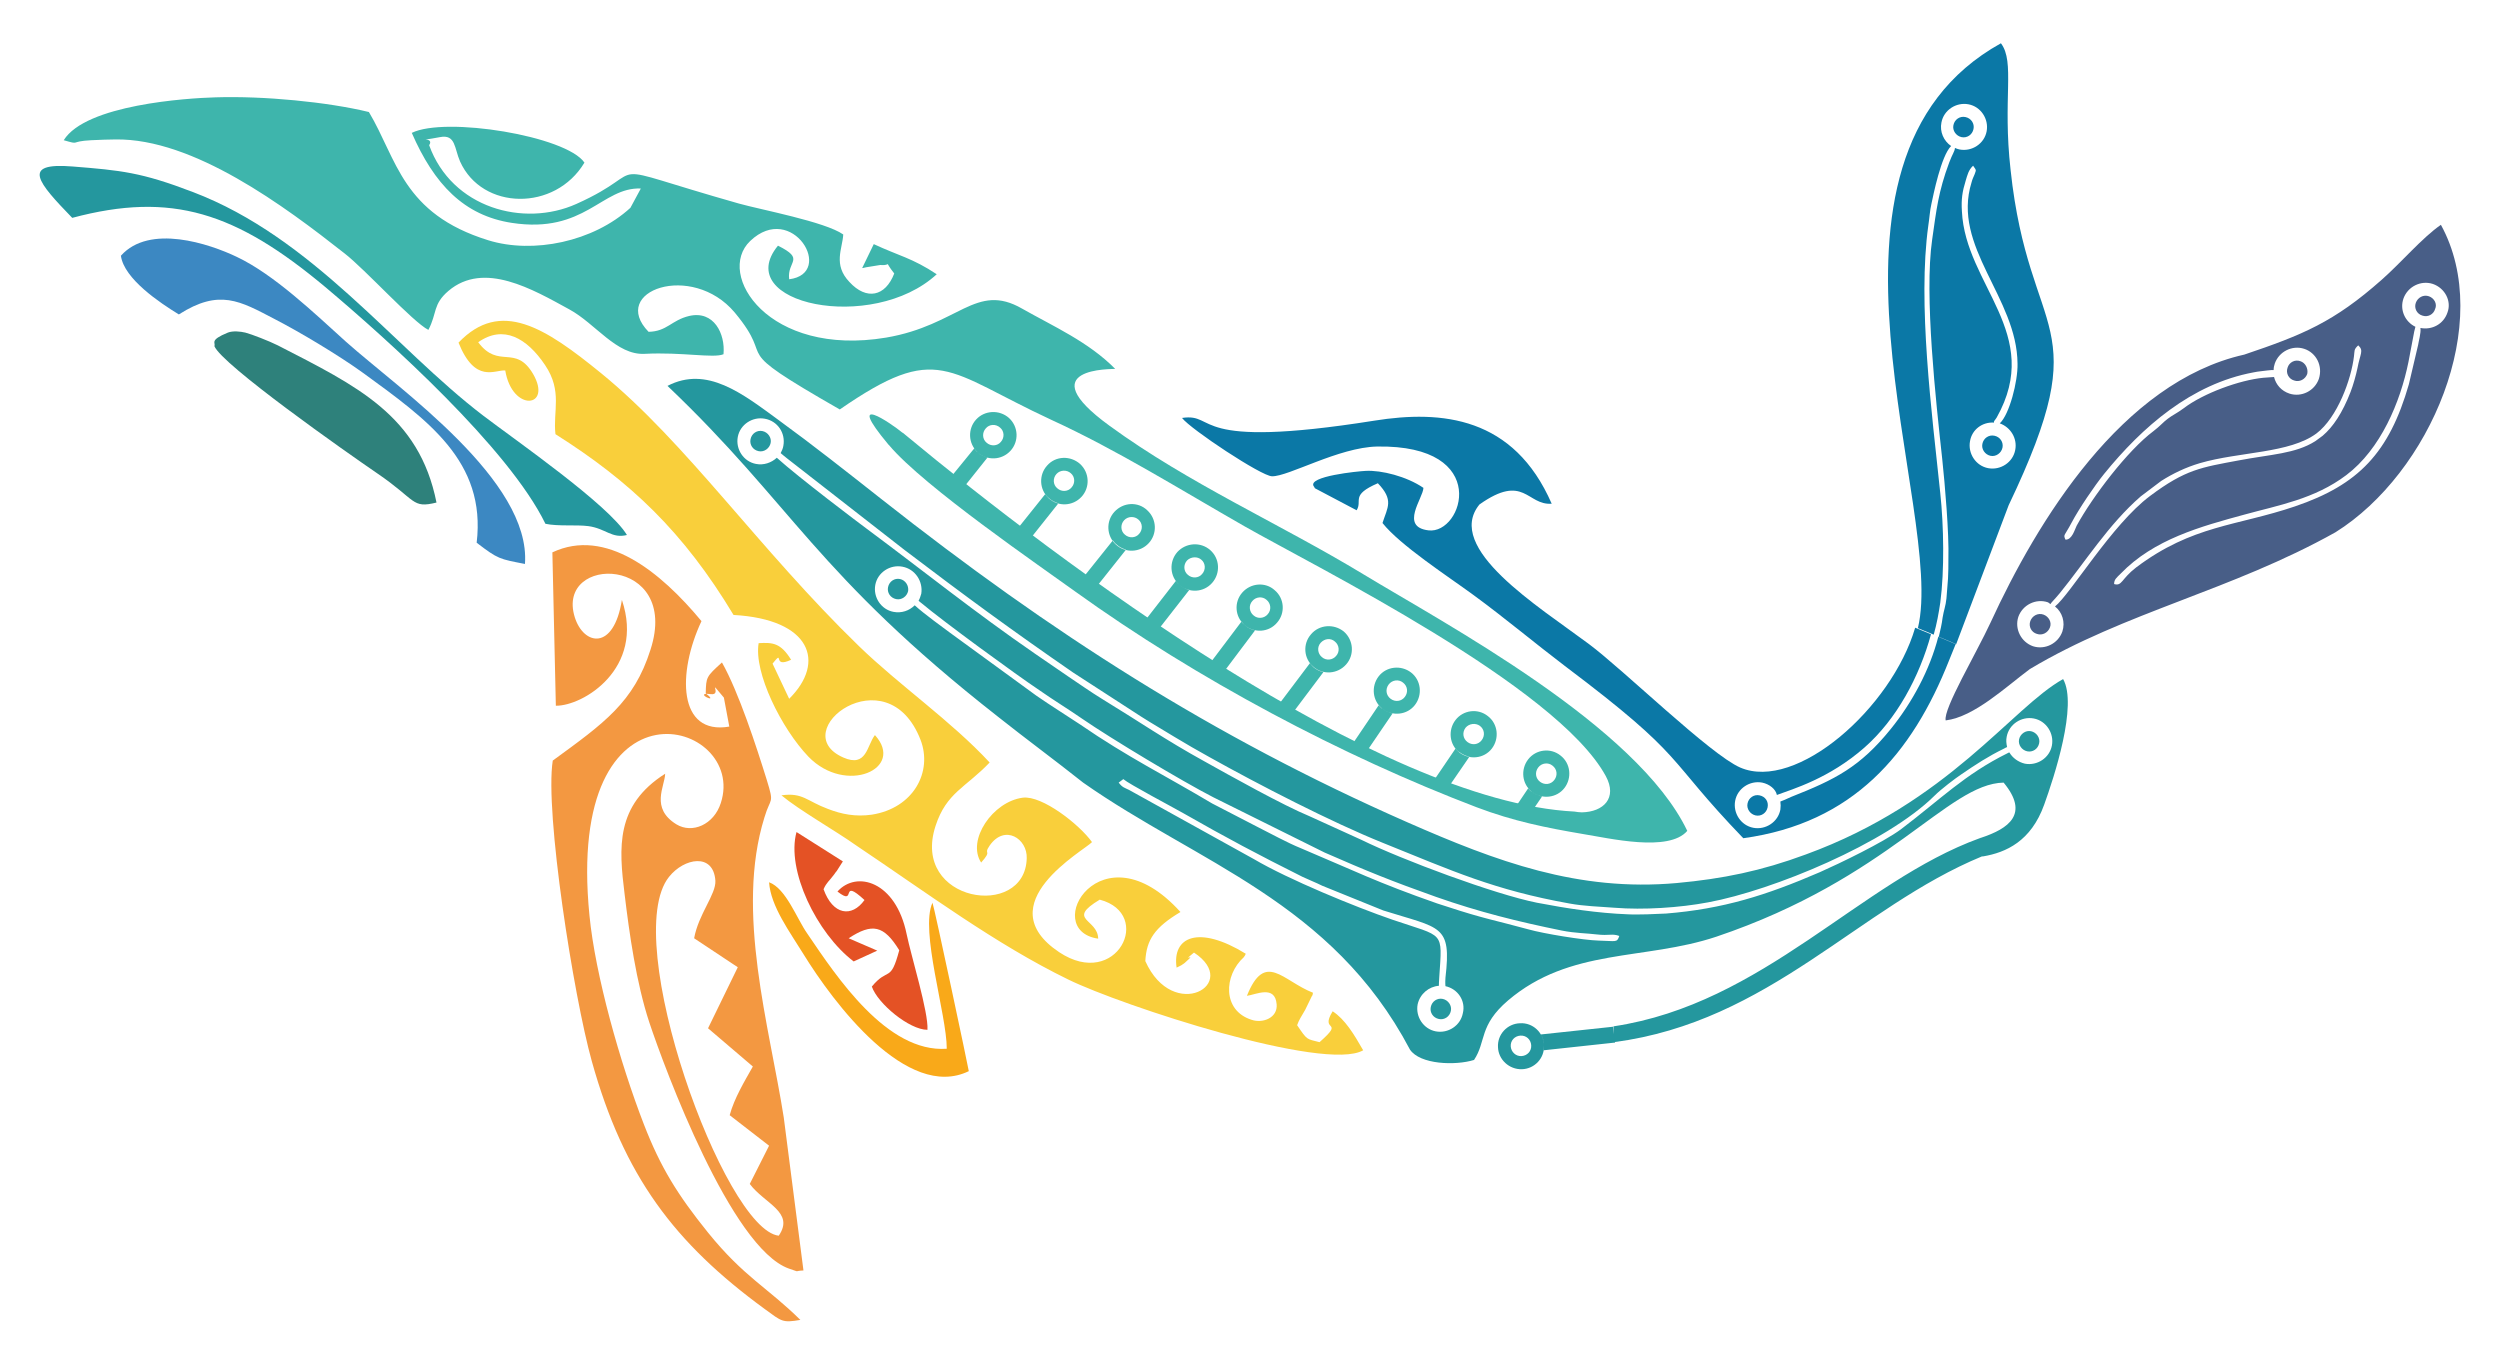 <svg xmlns="http://www.w3.org/2000/svg" xmlns:xlink="http://www.w3.org/1999/xlink" id="Layer_1" x="0px" y="0px" viewBox="0 0 647.2 353.2" style="enable-background:new 0 0 647.2 353.2;" xml:space="preserve"><g>	<path style="fill-rule:evenodd;clip-rule:evenodd;fill:#24979E;" d="M525.8,189.3c-1.4-0.3-2.8,0.7-3.1,2.1  c-0.3,1.4,0.7,2.8,2.1,3.1c1.4,0.3,2.8-0.6,3.1-2.1C528.2,191,527.2,189.6,525.8,189.3 M197.4,111.6c-1.4-0.3-2.8,0.6-3.1,2.1  c-0.3,1.4,0.6,2.8,2.1,3.1c1.4,0.3,2.8-0.7,3.1-2.1C199.8,113.3,198.8,111.9,197.4,111.6z M198,108.4c-3.2-0.6-6.4,1.5-7,4.7  c-0.6,3.2,1.5,6.4,4.7,7c2,0.4,4-0.3,5.4-1.6c5.5,5,21.4,17,23.3,18.4c14.8,11,28.1,21.7,43.5,32.3c2.8,1.9,5.8,4,8.6,5.9  c3,2,5.8,4,8.9,5.9c9.2,5.6,16.4,10.6,26.4,16.1c6.8,3.8,20.4,11.4,27.2,14.2l13.4,6.1c10.6,5.2,34.5,14.1,45.5,16.3  c7.8,1.5,15.7,2.7,23.6,3c1.6,0.1,3.3,0,4.9,0l4.9-0.2c14.8-1.2,25.9-4.7,39.8-10.7c5.2-2.3,16.4-7.7,21-11.1  c10.3-7.8,16.5-14.2,27.6-19.7c0.2-0.1,0.3-0.2,0.5-0.2c0.8,1.4,2.3,2.5,4,2.9c3.2,0.6,6.4-1.5,7-4.7c0.6-3.2-1.5-6.4-4.7-7  c-3.2-0.6-6.4,1.5-7,4.7c-0.2,0.9-0.1,1.8,0.1,2.7c-0.2,0.1-0.5,0.2-0.8,0.4c-4.1,2-7.3,4.1-11.1,6.7c-1.5,1-5.2,3.8-6.9,5.5  c-12.4,12.3-41.8,24.5-58.6,27.6c-7.4,1.4-16.8,2-24.2,1.4c-3.9-0.3-7.9-0.4-11.7-1.1c-19.5-3.5-30.2-8.4-48.3-15.7  c-13.2-5.3-32.2-15.1-44.9-22.2c-3.1-1.7-6-3.4-9-5.2c-2.9-1.8-5.9-3.5-8.7-5.3l-17.6-11.4c-15.8-10.9-27.8-19.7-43.6-31.7  l-30.4-23.7c-0.7-0.6-1.3-1-1.7-1.4c0.3-0.6,0.6-1.2,0.7-1.9C203.4,112.1,201.3,109,198,108.4z M233,149.9  c-1.4-0.3-2.8,0.6-3.1,2.1c-0.3,1.4,0.6,2.8,2.1,3.1c1.4,0.3,2.8-0.7,3.1-2.1C235.3,151.6,234.4,150.2,233,149.9z M233.6,146.7  c-3.2-0.6-6.4,1.5-7,4.7c-0.6,3.2,1.5,6.4,4.7,7c2.1,0.4,4.1-0.3,5.5-1.7c2.5,2.3,7.7,6,9,7l22.5,16.4c3.9,2.7,7.5,4.9,11.4,7.5  c12.2,8.4,22.2,13.3,34.1,20.4l11.6,6c3.6,1.8,7.7,4.1,11.4,5.6c13.3,5.6,19.8,8.9,35.3,14.3c1.1,0.4,1.7,0.5,2.8,0.9  c9.1,3,12.4,3.5,20.8,5.8c3.9,1.1,14.2,2.8,18.2,2.9c4.5,0.1,4.7,0.6,5.3-1.2c-1.9-0.7-2.5,0-5.9-0.4c-2.4-0.3-5.5-0.3-9-1  c-11.3-2.3-21.4-4.8-32.5-8.7c-11.3-4-18.2-6.8-28.9-11.5l-28.8-14.3c-8-4.1-26.5-15.2-33.9-20.3c-3.6-2.5-7.4-4.8-11.1-7.4  c-6-4-24.9-17.8-30.6-22.6c-0.3-0.2-0.5-0.4-0.7-0.6c0.3-0.5,0.5-1.1,0.7-1.8C239,150.5,236.9,147.3,233.6,146.7z M373.5,258.6  c-1.4-0.3-2.8,0.6-3.1,2.1c-0.3,1.4,0.6,2.8,2.1,3.1c1.4,0.3,2.8-0.6,3.1-2.1C375.9,260.3,374.9,258.9,373.5,258.6z M374.2,255.3  L374.2,255.3c0-0.2-0.1-0.7,0-2.2c1.6-13.8-1.2-12.7-16.1-17.4l-15.8-6.4c-1.8-0.9-3.2-1.4-5.1-2.3c-11.4-5.7-19.7-10.1-30.9-16.5  c-2.8-1.6-14-7.5-15.5-8.8l-1.2,0.9c1,1.3,1.5,1.3,2.7,1.9l32.3,17.9c9,5.3,26.3,12.4,35.9,15.7c13.5,4.6,12.9,2.7,12.1,14.8  c-0.1,1.4-0.1,2-0.1,2.3c-2.6,0.2-4.9,2.1-5.5,4.8c-0.6,3.2,1.5,6.4,4.7,7c3.2,0.6,6.4-1.5,7-4.7  C379.5,259.1,377.4,256,374.2,255.3z M417.7,265.7c38.8-5.8,63.9-37.5,94.8-48.7c0.1,0,0.1,0,0.2-0.1c0,0,0.1,0,0.1,0  c7.3-2.4,12.6-6.2,5.9-14.3c-14.5,0.3-29.6,24.8-74.4,39.9c-18.6,6.2-37.8,2.8-53.9,16.5c-7.6,6.5-5.6,10.6-8.8,15.4  c-4.8,1.5-14,1.2-16.6-2.7c-20.2-38.3-55-48.3-84.6-69.1c-7.3-5.8-14.8-11.3-22.1-17.1c-47.2-37-53-54.7-85.5-85.6  c10.2-5.3,19.4,2,28.7,8.8c9.2,6.7,17.4,13.2,26.8,20.6c43.8,34.5,85.4,61.3,136.1,83.6c23,10.1,44.1,18,69.7,15.7  c11.9-1.1,21.8-3.1,33.4-7.4c37-13.5,53.3-38,66.6-45.4c3.8,6.7-2.3,25.3-4.9,32.5c-3.4,9.5-9.9,12.4-15.8,13.4c0,0,0,0-0.1,0  c0,0-0.1,0-0.1,0c0,0-0.1,0-0.1,0c-32,13.2-54.9,42.8-95.3,48.1L417.7,265.7z"></path>	<path style="fill-rule:evenodd;clip-rule:evenodd;fill:#F9CF3B;" d="M202.3,205.9c5.5-0.8,6.6,1.5,12,3.5c3.6,1.4,7.2,2.1,11.4,1.5  c10.8-1.7,15.8-11.1,12.6-19.4c-8.7-22.3-35.2-2.1-20,4.6c6.1,2.7,6.1-3.1,8.2-5.8c7.9,8.7-7.5,15.6-17.2,5.6  c-7-7.3-14.2-21.8-12.9-29.4c3.6-0.2,5.7-0.1,8.4,4.3c-5.1,2.4-1.6-3-4.8,1l4.3,9.1c9.6-9.5,5.6-20.6-14.4-21.7  c-13-21.6-26.8-34.6-46.1-46.8c-0.7-5.9,1.9-11.1-2.7-17.9c-4.7-7-10.8-10.5-17.3-5.9c5.3,7.1,9.6,0.4,14.2,8.2  c5.1,8.8-5.4,10-7.2-0.9c-2.7-0.2-7.8,3.5-12.1-7.2c10.9-11.4,22.4-3.9,36.9,7.9c22.1,18,40.9,45.6,66.8,70.7  c10.3,10,23.9,19.4,33.8,30.1c-6.2,6.5-11.2,7.8-14,16.4c-6.5,19.8,23.2,24.4,23.6,8.4c0.2-5.1-5.7-8.9-9.6-3.3  c-1.8,2.6,0.9,0.9-2.2,4.4c-3.8-5.8,3-15.8,10.8-16.8c5-0.6,14.6,6.9,17.9,11.5c-2,2.2-27.2,16-8.5,28.5  c14.9,9.9,24.6-9.9,10.5-13.6c-8.8,5.3-0.5,4.9-0.4,10.1c-15.2-2.2,0.8-29.6,21.3-6.9c-6.7,4-8.8,7.2-9.1,12.7  c7.2,16.1,24.9,5.9,12.6-2.2c-3.7,3,1.1-0.4-2.1,2.4c-0.1,0.1-0.4,0.4-0.6,0.5c-0.1,0.1-0.5,0.3-0.6,0.4l-1.2,0.6  c-1.2-8,5.7-11.1,17.9-3.6c-0.1,0.3-0.2,0.5-0.5,0.9c-5.2,4.7-5.6,13.8,2,16.2c2.9,1,6.8-0.5,6.5-4c-0.4-5.1-5.4-2.5-7.7-2.2  c4.7-11.7,9.2-3.9,17.1-0.8c-0.1,0.3,0,0.6-0.3,0.9l-1.7,3.5c-1.1,1.9-1.6,2.6-2.1,4c2.7,4,2.4,3.5,5.8,4.4c6.8-6-0.1-2.3,3.4-8  c3.2,2.1,5.5,5.9,7.9,10.1c-9.9,5.7-62.6-11.6-76.3-18.3c-18.9-9.2-36.7-22.5-54.9-34.7C216.2,215,207,209.8,202.3,205.9"></path>	<path style="fill-rule:evenodd;clip-rule:evenodd;fill:#0B78A6;" d="M508.8,30.3c-1.4-0.3-2.8,0.6-3.1,2.1  c-0.3,1.4,0.7,2.8,2.1,3.1c1.4,0.3,2.8-0.6,3.1-2.1C511.2,32,510.3,30.6,508.8,30.3 M516.3,112.8c-1.4-0.3-2.8,0.6-3.1,2.1  c-0.3,1.4,0.7,2.8,2.1,3.1c1.4,0.3,2.8-0.7,3.1-2.1C518.7,114.5,517.8,113.1,516.3,112.8z M516.2,109.4c-3-0.2-5.7,1.8-6.2,4.8  c-0.6,3.2,1.5,6.4,4.7,7c3.2,0.6,6.4-1.5,7-4.7c0.6-3-1.2-5.9-4-6.9c2.5-2.3,4.7-10.9,4.6-15.4c-0.1-17.2-17.1-30.3-11.9-47  c0.2-0.8,0.5-1.4,0.8-2.1c0.4-1.2,0.5-0.9-0.4-2.2c-1.2,1.1-1.5,2.5-1.9,3.8c-0.9,2.9-1.2,4.9-1,8c0.9,19.1,21.2,31.7,9,53.4  C516.4,108.9,516.1,109,516.2,109.4z M455.5,205.9c-1.4-0.3-2.8,0.6-3.1,2.1c-0.3,1.4,0.7,2.8,2.1,3.1c1.4,0.3,2.8-0.6,3.1-2.1  C457.9,207.5,457,206.2,455.5,205.9z M456.2,202.6c-3.2-0.6-6.4,1.5-7,4.7c-0.6,3.2,1.5,6.4,4.7,7c3.2,0.6,6.4-1.5,7-4.7  c0.1-0.7,0.1-1.4,0-2.1c0.6-0.2,1.5-0.6,2.8-1.2c11.4-4.5,17.8-7.7,25.8-17.6c5.5-6.8,10.1-15.3,12.3-23.9l4.5,1.9l0,0l0,0  l-0.2,0.5l-1.5,3.7c-9.6,24.3-24.9,42.2-53.3,46.1c-20.6-21.4-14.2-20.5-46.2-44.6c-7.9-6-15.5-12.4-23.7-18.4  c-6.4-4.7-18.9-12.8-23.5-18.6c1.3-4.1,3-5.9-1.2-10.3c-7.2,3.1-3.9,4.5-5.5,7l-10.8-5.7c-0.1-0.1-0.2-0.5-0.3-0.5  c-1.7-2.6,11.4-3.9,13.5-4c4-0.2,10.5,1.4,14.9,4.4c-0.1,2.7-6.2,10.1,1.3,11c8.9,1.1,16.5-22.2-13.3-21.7  c-9.9,0.2-23,7.8-27.2,7.7c-2.7,0-21.1-12.2-23.3-15.1c9.3-1.4,1.4,8.4,49.8,0.7c17.5-2.8,36.1-1,45.9,21.5  c-6.4,0.5-7.1-8-18.7,0.2c-9.2,11.3,15.3,26.4,28.3,36.1c9,6.7,31.4,28.6,39.2,32c14.5,6.3,39.2-15.4,45.3-36.2l0,0l4.1,1.7  c-3,11-8.9,22-17.2,29.3c-9.2,8.1-18.7,10.8-22.7,12.3C459.7,204.3,458.1,203,456.2,202.6z M520,130.8l-13.6,36l-4.5-1.9  c0.4-1.7,0.8-3.3,1-5c0.3-1.9,0.8-3,1-5l0.4-5.1c0.1-1.7,0.1-3.3,0.1-5.1c0.2-6.6-0.9-19.3-1.6-25.9c-1.6-14.7-4.7-42.4-2.6-56.8  c1.1-7.7,1.6-12.4,4.4-19.9c0.9-2.4,1.4-2.8,1.5-3.8c0.4,0.2,0.8,0.3,1.2,0.4c3.2,0.6,6.4-1.5,7-4.7c0.6-3.2-1.5-6.4-4.7-7  c-3.2-0.6-6.4,1.5-7,4.7c-0.5,2.4,0.6,4.8,2.5,6.1c-2.6,2.6-4.6,12.7-5.1,15c-0.4,1.7-0.5,3.7-0.8,5.6c-2.8,20.1,0.9,48.3,3.1,69.3  c0.9,8.4,1.1,20,0,28.3c-0.4,2.7-0.9,5.5-1.7,8.3l-4.1-1.7c7.4-30.3-33.5-120.9,21.5-151.4c3.7,4.9,0.4,14.3,2.5,32.8  C525.3,88.9,543.3,82,520,130.8z"></path>	<path style="fill-rule:evenodd;clip-rule:evenodd;fill:#F39841;" d="M188.8,188.1l-1.4-7.5c-4.7-5.6-0.2-0.5-3.4-0.9  c-5-0.6,2.7,2.9-1.3-0.2c0.1-4.2,0.1-4.3,4.2-8c4.3,7.6,8.9,21.7,11.6,30.4c2,6.5,1,4.3-0.6,9.7c-7.6,24.4,1.3,54.1,5,77.7  l5.1,39.6c-2.7,0.1-0.5,0.6-3.8-0.5c-14.9-5.3-32.1-51.7-36.1-63.7c-3.4-10.3-5.2-23.2-6.4-33.2c-1.5-12.1-2.4-23,10.5-31.2  c-0.1,3.3-3.9,8.9,2.9,13.1c4.1,2.5,9.7,0.1,11.5-5.5c7-21.4-40.4-35.3-34,29.1c1.5,15.4,7.9,38.1,14.1,54.1  c4.3,11.1,8.7,18.2,16.6,28c9.3,11.5,15.4,14.2,23.9,22.6c-4.7,0.8-4.8,0.4-9.2-2.8c-23.4-17.1-36.5-34.4-44.8-64.2  c-4.7-16.8-12.2-64.5-10.1-77.8c13.3-9.7,21-15.1,25.3-28.7c7.9-24.4-24.7-24.8-19.6-8.4c2.3,7.3,10.1,8.8,12.2-4.5  c6,17.8-10.1,27.5-17.1,27.4l-0.9-39.7c13.8-6.5,28,5,38.6,17.8C175.3,174.2,175.5,190.4,188.8,188.1 M201.6,319.9  c4.2-6.1-3.7-8.3-7.5-13.4l5-9.9l-10.2-7.9c1.2-4.4,3.8-8.7,6-12.6l-11.6-9.9l7.7-15.8l-11.3-7.5c1.1-6.2,5.7-11.4,5.5-14.9  c-0.5-7.3-8.1-5.9-12-1C160.3,243.1,187.5,318.3,201.6,319.9z"></path>	<path style="fill-rule:evenodd;clip-rule:evenodd;fill:#485E87;" d="M628.8,76.7c-1.4-0.5-2.9,0.3-3.4,1.7  c-0.5,1.4,0.3,2.9,1.7,3.3c1.4,0.5,2.9-0.3,3.3-1.7C631,78.7,630.2,77.2,628.8,76.7 M629.8,73.5c-3.1-1-6.5,0.7-7.6,3.8  c-1,2.9,0.4,6,3.1,7.3c-0.1,0.3-0.2,0.8-0.3,1.2l-1.5,7.9c-2.1,10.4-7.2,22.6-16.1,29.3c-8.2,6.2-17.6,7.8-26.3,10.2  c-11.4,3.1-23.5,6.4-32.1,15.3c-1.1,1.1-1.7,1.5-1.7,2.7c2.1,0.6,1.8-1.3,5.7-4.3c14.6-11,26.1-10.7,41.1-15.8  c16.5-5.6,24.4-13.9,29.5-31.6l2.4-10.2c0.1-0.8,0.8-3.2,0.6-4.4c3,0.6,6-1,7-4C634.7,78,633,74.6,629.8,73.5z M529,159.1  c-1.4-0.5-2.9,0.3-3.4,1.7c-0.5,1.4,0.3,2.9,1.7,3.3c1.4,0.5,2.9-0.3,3.4-1.7C531.2,161.1,530.4,159.6,529,159.1z M530.1,155.9  c-3.1-1-6.5,0.7-7.6,3.8c-1,3.1,0.7,6.5,3.8,7.6c3.1,1,6.5-0.7,7.6-3.8c0.8-2.4,0-5-1.9-6.5c4-3.2,14.7-21.2,24.6-28.6  c9.2-6.9,13.3-7.4,22.9-9.2c8.4-1.6,14.7-1.7,19.9-5l1.9-1.4c2.7-2.3,5.1-5.9,7.2-11.3c0.7-1.8,1.4-4.3,1.8-6.2  c0.7-3.8,1.7-4.5,0.2-5.9c-1.2,1.1-0.9,1.4-1.1,2.8c-0.7,6-4.3,15.9-9.7,20c-7,5.2-19.9,4.7-30.2,7.7c-3.7,1.1-7,2.7-10,4.6l-5.3,4  c-8.3,7.2-14.4,17-21,25.1c-1.5,1.8-2.2,2.4-2.4,2.8C530.5,156.1,530.3,156,530.1,155.9z M595.5,93.5c-1.4-0.5-2.9,0.3-3.3,1.7  c-0.5,1.4,0.3,2.9,1.7,3.3c1.4,0.5,2.9-0.3,3.4-1.7C597.6,95.4,596.8,93.9,595.5,93.5z M596.5,90.3c-3.1-1-6.5,0.7-7.6,3.8  c-0.2,0.6-0.3,1.1-0.3,1.7c-0.4,0-0.9,0-1.6,0.1c-1.3,0.2-2.2,0.2-3.6,0.5c-16.1,3-28.8,14.1-38.7,26.3c-2.5,3.1-6.5,9-8.4,12.6  c-1.9,3.6-2.2,3-1.6,4.4c1.7,0.1,2.4-2.6,2.9-3.6c4.1-7.5,13.2-19.5,19.9-24.5c1.6-1.2,2.7-2.5,3.7-3.2c1-0.8,2.5-1.5,4.1-2.7  c5.1-3.9,14.5-7.3,20.6-7.9c0.9-0.1,1.9-0.1,2.8-0.2c0.5,2,1.9,3.6,4,4.3c3.1,1,6.5-0.7,7.6-3.8C601.4,94.7,599.6,91.3,596.5,90.3z   M604.6,137.8c-27,15.1-54.3,20.6-79.1,35.4c-6.2,4.6-14.4,12.4-21.8,13.3c-0.7-2.9,8-17.5,11.6-25.3c12.1-26.3,34-62.3,65.7-69.4  c15.1-5.1,23.2-8.4,35.6-19.4c5-4.4,10.5-10.9,15.3-14.2C645.8,83.5,629.1,122.5,604.6,137.8z"></path>	<path style="fill-rule:evenodd;clip-rule:evenodd;fill:#3C88C2;" d="M135.9,146c-6.6-1.3-6.9-1.2-12.5-5.5  c2.5-21.1-12.7-31.8-29.6-44.1c-6.1-4.4-16.1-10.4-22.7-13.8c-9-4.7-14.3-7.9-24.8-1.2c-4.9-3-14.2-9.2-15-15.2  c7.4-8.3,22.9-3.1,30,0.3c9.7,4.6,20.1,14.6,28.3,22C103.4,100.8,137.5,124.4,135.9,146"></path>	<path style="fill-rule:evenodd;clip-rule:evenodd;fill:#24979E;" d="M141.2,135.6c-9.5-19.5-40.6-47.5-57-61.3  C61.1,55,44.5,49.5,18.7,56.4C9.8,47.2,5.3,42,18.8,43.1c12.5,1,17.8,1.5,31.1,6.6c31.1,11.8,52,40.2,75.2,57.9  c8.4,6.4,32.5,23.1,37.2,30.9c-3.9,1-5.5-1.7-10-2.3C149.2,135.8,144.5,136.3,141.2,135.6"></path>	<path style="fill-rule:evenodd;clip-rule:evenodd;fill:#2E817B;" d="M113,130.1c-6.5,1.6-5.1-0.6-15.4-7.6  c-7.9-5.4-40.2-28.1-42.1-32.9c0.4-0.9-1.4-1.5,3.5-3.5c1.3-0.5,3.2-0.3,4.5,0c1.6,0.4,6.2,2.2,8.4,3.3  C92.3,99.9,108.5,107.5,113,130.1"></path>	<path style="fill-rule:evenodd;clip-rule:evenodd;fill:#E45225;" d="M240.1,266.6c-4.7,0-12.9-6.8-14.4-11.2  c4.3-5.2,4.8-0.8,7.1-9.4c-4-6.5-7-7.1-13.1-3.1l7.4,3.2l-6.1,2.8c-9.6-7.3-17.5-23.7-14.8-33.5l12,7.6l-1.6,2.5  c-0.2,0.2-0.4,0.5-0.6,0.8c-1.4,1.9-2,2.1-2.8,3.9c2.4,6.7,7.3,7.4,10.6,2.8c-6.6-6.1-1.8,1.9-7-2.2c4.9-5.5,15.1-2.7,17.9,11  C235.9,247.6,240.4,262.1,240.1,266.6"></path>	<path style="fill-rule:evenodd;clip-rule:evenodd;fill:#F9A919;" d="M250.8,277.3c-16,7.8-35.1-17.8-42.8-30.3  c-3.5-5.7-8.5-12.4-8.9-18.6c4.4,1.6,7.2,9.5,9.9,13.3c7.6,11.2,20.6,30.9,36.1,29.8c0-8.9-7-30.6-3.7-37.8  C241.8,234.5,250.8,276.9,250.8,277.3"></path>	<path style="fill-rule:evenodd;clip-rule:evenodd;fill:#3EB5AC;" d="M246,123.7l6.2-7.6c0.3,0.4,0.5,0.7,0.9,1  c0.7,0.7,1.6,1.1,2.5,1.4l-6.3,7.9L246,123.7z M255.2,110.9c-1,1.1-0.9,2.8,0.2,3.7c1.1,1,2.8,0.9,3.7-0.2c1-1.1,0.9-2.8-0.2-3.7  C257.8,109.7,256.1,109.8,255.2,110.9z M252.7,108.6c-2.2,2.4-2.1,6.2,0.4,8.5c2.4,2.2,6.2,2.1,8.5-0.4c2.2-2.4,2.1-6.2-0.4-8.5  C258.7,106,254.9,106.2,252.7,108.6z"></path>	<path style="fill-rule:evenodd;clip-rule:evenodd;fill:#3EB5AC;" d="M261,139.9l9.6-12c0.3,0.4,0.5,0.7,0.9,1  c0.7,0.7,1.6,1.1,2.5,1.4l-9.7,12.2L261,139.9z M273.5,122.7c-1,1.1-0.9,2.8,0.2,3.7c1.1,1,2.8,0.9,3.7-0.2c1-1.1,0.9-2.8-0.2-3.7  C276.2,121.6,274.5,121.6,273.5,122.7z M271.1,120.5c-2.2,2.4-2.1,6.2,0.4,8.5c2.4,2.2,6.2,2.1,8.5-0.4c2.2-2.4,2.1-6.2-0.4-8.5  C277.1,117.9,273.3,118,271.1,120.5z"></path>	<path style="fill-rule:evenodd;clip-rule:evenodd;fill:#3EB5AC;" d="M278.5,151.9l9.6-12c0.3,0.4,0.5,0.7,0.9,1  c0.7,0.7,1.6,1.1,2.5,1.4l-9.7,12.2L278.5,151.9z M291,134.7c-1,1.1-0.9,2.8,0.2,3.7c1.1,1,2.8,0.9,3.7-0.2c1-1.1,0.9-2.8-0.2-3.7  C293.7,133.6,292,133.6,291,134.7z M288.5,132.5c-2.2,2.4-2.1,6.2,0.4,8.5c2.4,2.2,6.2,2.1,8.5-0.4c2.2-2.4,2.1-6.2-0.4-8.5  C294.6,129.8,290.8,130,288.5,132.5z"></path>	<path style="fill-rule:evenodd;clip-rule:evenodd;fill:#3EB5AC;" d="M295,162.5l9.4-12.1c0.3,0.4,0.6,0.7,0.9,1  c0.8,0.7,1.6,1.1,2.6,1.3l-9.6,12.3L295,162.5z M307.3,145.1c-1,1.1-0.9,2.8,0.2,3.7c1.1,1,2.8,0.9,3.7-0.2c1-1.1,0.9-2.8-0.2-3.7  C310,144,308.3,144.1,307.3,145.1z M304.8,142.9c-2.2,2.5-2,6.3,0.5,8.5c2.5,2.2,6.3,2,8.5-0.5c2.2-2.5,2-6.3-0.5-8.5  C310.8,140.2,307,140.5,304.8,142.9z"></path>	<path style="fill-rule:evenodd;clip-rule:evenodd;fill:#3EB5AC;" d="M312.2,173.1l9.2-12.2c0.3,0.4,0.6,0.7,0.9,1  c0.8,0.7,1.7,1.1,2.6,1.3l-9.4,12.5L312.2,173.1z M324.2,155.6c-1,1.1-0.8,2.8,0.3,3.7c1.1,1,2.8,0.8,3.7-0.3  c1-1.1,0.8-2.8-0.3-3.7C326.8,154.3,325.1,154.5,324.2,155.6z M321.6,153.4c-2.2,2.5-1.9,6.3,0.6,8.4c2.5,2.2,6.3,1.9,8.4-0.6  c2.2-2.5,1.9-6.3-0.6-8.4C327.6,150.6,323.8,150.9,321.6,153.4z"></path>	<path style="fill-rule:evenodd;clip-rule:evenodd;fill:#3EB5AC;" d="M329.9,183.9l9.2-12.2c0.3,0.4,0.6,0.7,0.9,1  c0.8,0.7,1.7,1.1,2.6,1.3l-9.4,12.5L329.9,183.9z M341.9,166.4c-1,1.1-0.8,2.8,0.3,3.7c1.1,1,2.8,0.8,3.7-0.3  c1-1.1,0.8-2.8-0.3-3.7C344.5,165.1,342.9,165.3,341.9,166.4z M339.4,164.2c-2.2,2.5-1.9,6.3,0.6,8.4c2.5,2.2,6.3,1.9,8.5-0.6  c2.2-2.5,1.9-6.3-0.6-8.5C345.3,161.4,341.5,161.7,339.4,164.2z"></path>	<path style="fill-rule:evenodd;clip-rule:evenodd;fill:#3EB5AC;" d="M349.2,194l7.7-11.4c0.3,0.3,0.6,0.7,1,0.9  c0.8,0.6,1.7,1,2.6,1.2l-7.9,11.6L349.2,194z M359.5,177.2c-0.9,1.2-0.7,2.8,0.5,3.7c1.2,0.9,2.8,0.7,3.7-0.5  c0.9-1.2,0.7-2.8-0.5-3.7C362.1,175.8,360.4,176,359.5,177.2z M356.9,175.1c-2,2.6-1.6,6.4,1,8.4c2.6,2,6.4,1.6,8.4-1  c2-2.6,1.6-6.4-1-8.4C362.7,172.1,358.9,172.5,356.9,175.1z"></path>	<path style="fill-rule:evenodd;clip-rule:evenodd;fill:#3EB5AC;" d="M371.3,201.9l5.5-8.1c0.3,0.3,0.6,0.7,1,0.9  c0.8,0.6,1.7,1,2.6,1.2l-5.7,8.3L371.3,201.9z M379.4,188.4c-0.9,1.2-0.7,2.8,0.5,3.7c1.2,0.9,2.8,0.7,3.7-0.5  c0.9-1.2,0.7-2.8-0.5-3.7C382,187.1,380.3,187.3,379.4,188.4z M376.8,186.4c-2,2.6-1.6,6.4,1,8.4c2.6,2,6.4,1.6,8.4-1  c2-2.6,1.6-6.4-1-8.4C382.6,183.3,378.8,183.8,376.8,186.4z"></path>	<path style="fill-rule:evenodd;clip-rule:evenodd;fill:#24979E;" d="M418.1,269.9l-18.5,2c0.1-0.4,0.1-0.9,0.1-1.3  c0-1-0.3-2-0.8-2.8l18.7-2L418.1,269.9z M393.9,273.4c1.5-0.1,2.6-1.3,2.5-2.8c-0.1-1.5-1.3-2.6-2.8-2.5c-1.5,0.1-2.6,1.3-2.5,2.8  C391.2,272.3,392.4,273.5,393.9,273.4z M394,276.8c3.3-0.1,5.9-2.9,5.7-6.2c-0.1-3.3-2.9-5.9-6.2-5.7c-3.3,0.1-5.9,2.9-5.7,6.2  C387.9,274.3,390.7,276.9,394,276.8z"></path>	<path style="fill-rule:evenodd;clip-rule:evenodd;fill:#3EB5AC;" d="M391.3,210.5l4.3-6.4c0.3,0.3,0.6,0.7,1,0.9  c0.8,0.6,1.7,1,2.6,1.2l-4.5,6.6L391.3,210.5z M398.2,198.7c-0.9,1.2-0.7,2.8,0.5,3.7c1.2,0.9,2.8,0.7,3.7-0.5  c0.9-1.2,0.7-2.8-0.5-3.7C400.8,197.3,399.1,197.5,398.2,198.7z M395.6,196.6c-2,2.6-1.6,6.4,1,8.4c2.6,2,6.4,1.6,8.4-1  c2-2.6,1.6-6.4-1-8.4C401.4,193.5,397.6,194,395.6,196.6z"></path>	<path style="fill-rule:evenodd;clip-rule:evenodd;fill:#3EB5AC;" d="M407.6,210.1L407.6,210.1c0.6,0.1,1.3,0.2,1.9,0.2  c5.6-0.1,9.3-3.7,6.2-9.4c-12.7-23.3-75-54.1-93.6-64.7c-16.8-9.6-32.9-19.7-49.9-27.5c-27.4-12.7-29.3-20.3-54.8-2.7  c-30.4-17.4-15.7-11.3-27.2-25.1c-11.1-13.2-32.6-5.6-22.3,5c4.8-0.1,5.9-3,10.5-4.1c6.4-1.5,9.4,4.6,8.9,9.9  c-2.6,1.1-10.7-0.6-20.4-0.1c-7.3,0.4-12.7-7.8-19.5-11.5c-9.5-5.2-22.1-12.6-31.3-4.8c-4.1,3.5-2.9,5.7-5.2,10.1  c-4-2-16.4-15.7-21.7-19.8C73.7,53.4,50.1,35.8,29.9,36.1c-1.9,0-3.8,0.1-6.3,0.2c-5.8,0.3-2.6,1.3-7.1,0  c5.7-9.2,31.9-10.9,39.3-11.1c12.5-0.4,29,1.2,39.7,3.8c7.3,12.2,8.6,26.3,30.9,33.2c11.6,3.6,27.2,0.4,36.8-8.4l2.7-5  c-10.1-0.4-14.5,11.8-33.4,8.9c-12.4-1.9-20.1-10-25.9-23.3c8.7-4.3,40,0.8,44.7,7.7c-7.6,12.7-26.5,12.4-32.2-0.3  c-1.5-3.4-1.1-7.1-5.2-6.3c-7.4,1.4-1.2-0.4-2.8,2.1c5.9,16.3,24.5,21.3,38.1,15.2c21-9.4,3.3-11.1,42.1-0.1c5.7,1.6,22.3,4.7,27,8  c-0.2,3.7-2.7,7.8,1.6,12.3c4.4,4.8,9.3,3.8,11.6-2.2c-3-3.8-0.3-1.9-3.6-2.2l-3.7,0.6c-0.2,0-0.6,0.2-1,0.2l3-6.2  c6.4,3,10,3.6,16.3,7.8c-16.7,15.4-53.4,7.6-41.1-7.4c7.2,3.6,2.3,3.9,2.9,8.7c12-1.5,0.8-20.3-10.1-9.9c-9,8.6,4.7,30.1,35.2,25  c18.8-3.2,23.2-14.4,35.2-7.5c8.1,4.6,17.2,8.6,24.1,15.6c-0.5,0.1-22.4-0.5-1.5,14.7c20.7,15.1,44,25.3,65.8,38.5  c21.1,12.8,70.8,39.2,83.8,66.4c-4.8,5.6-20.2,1.9-27.1,0.8c-9.4-1.6-17.9-3.3-27.4-6.9c-34.9-13.3-72.3-33.1-104-55.9  c-8.4-6.1-39.1-27.1-48.1-37.8c0,0,0-0.1-0.1-0.1c0,0-0.1-0.1-0.1-0.1c-11.6-13.9,0.7-5.5,3.6-3.1c0.1,0,0.1,0.1,0.2,0.1  c0.2,0.2,0.4,0.3,0.6,0.5C274.3,145.7,356.7,207.5,407.6,210.1"></path></g></svg>